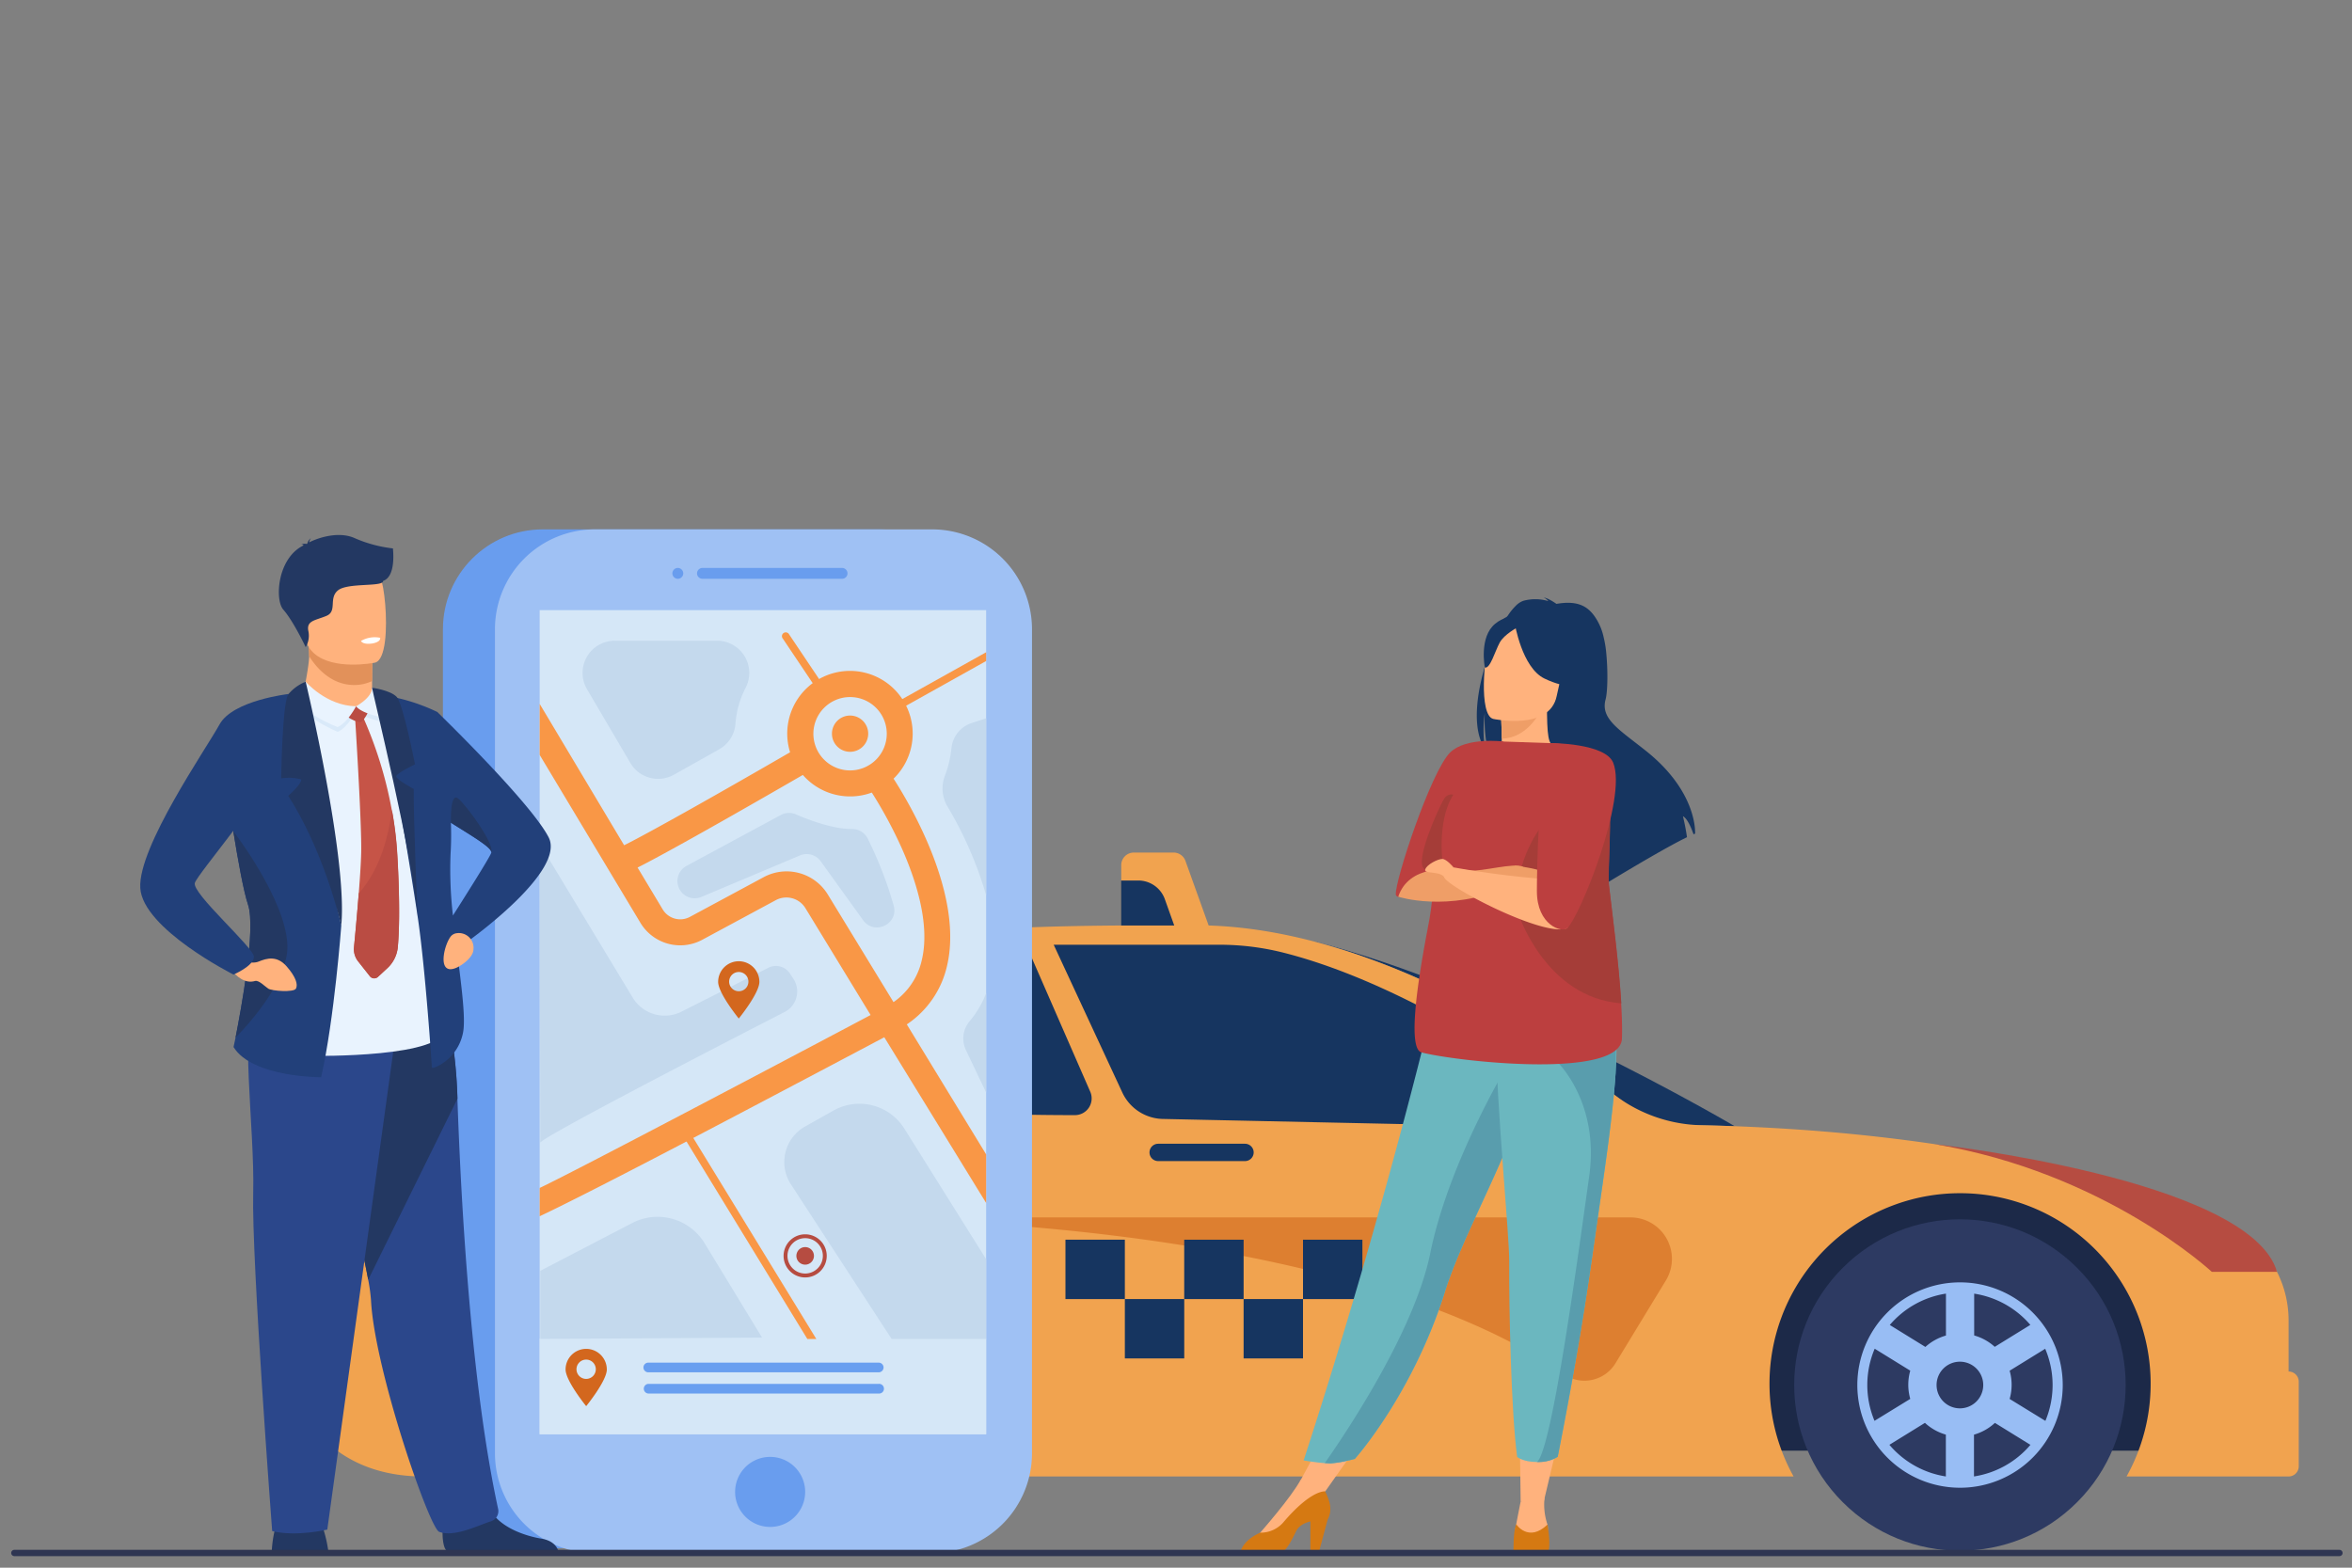 <svg xmlns="http://www.w3.org/2000/svg" xmlns:xlink="http://www.w3.org/1999/xlink" id="Layer_1" data-name="Layer 1" viewBox="0 0 750 500"><rect x="0" y="0" width="750" height="500" fill="#808080" stroke="none"/><defs><style>.cls-1{fill:none;}.cls-2{fill:#1c2948;}.cls-3{fill:#163560;}.cls-4{fill:#f1a34f;}.cls-5{fill:#b64c41;}.cls-6{fill:#dd7f30;}.cls-7{fill:#2d3a62;}.cls-8{fill:#98bdf4;}.cls-9{fill:#699dee;}.cls-10{fill:#9fc1f4;}.cls-11{fill:#d5e7f7;}.cls-12{fill:#f99746;}.cls-13{fill:#c4d9ed;}.cls-14{fill:#699ff0;}.cls-15{fill:#d3671e;}.cls-16{fill:#ffb27d;}.cls-17{fill:#e2915a;}.cls-18{fill:#233862;}.cls-19{fill:#2b478b;}.cls-20{fill:#e9f3fe;}.cls-21{fill:#22407a;}.cls-22{fill:#fff;}.cls-23{fill:#d9e9f9;}.cls-24{fill:#c65447;}.cls-25{fill:#ba4c43;}.cls-26{fill:#d57912;}.cls-27{fill:#ef9e67;}.cls-28{fill:#6bb7bf;}.cls-29{fill:#599dad;}.cls-30{fill:#bc3f3f;}.cls-31{fill:#a53d38;}.cls-32{clip-path:url(#clip-path);}.cls-33{fill:#2e3552;}</style><clipPath id="clip-path"><rect class="cls-1" x="172.09" y="194.6" width="142.37" height="262.82"></rect></clipPath></defs><title>taxi-booking-app</title><polygon class="cls-2" points="134.82 462.67 698.1 462.67 675.23 378.2 134.82 378.2 134.82 462.67"></polygon><path class="cls-3" d="M391.39,295.51Z"></path><path class="cls-3" d="M553.17,359.2h0q-12.66-.48-26.33-.49S476.38,314.93,418,300C478,314.84,553.17,359.2,553.17,359.2Z"></path><path class="cls-4" d="M96.22,392.06V343.72s56.71-6.48,91-18.9c79.4-29.17,122.07-29.71,194.18-29.71,54.74,0,110.19,36.66,133.72,54.32a47.48,47.48,0,0,0,27.45,9.45c86.61,1.9,140.14,19.19,166.73,30.86a34.29,34.29,0,0,1,20.48,31.42v16.27h0a3.24,3.24,0,0,1,3.24,3.24v27a3.24,3.24,0,0,1-3.24,3.24H678.11a60.77,60.77,0,1,0-106.17,0H254a60.77,60.77,0,1,0-106.17,0h-12.7c-43.94,0-50.17-44.93-50.58-67A11.69,11.69,0,0,1,96.22,392.06Z"></path><path class="cls-3" d="M409.24,303.84c50.17,12.69,104,56.09,104,56.09l-142.38-3.05a14.61,14.61,0,0,1-13-8.48L336,301.32h52.79A83.1,83.1,0,0,1,409.24,303.84Z"></path><path class="cls-3" d="M327.66,302.4l20,45.8a5.33,5.33,0,0,1-4.89,7.46c-20.17,0-73.13-.74-103.62-8.38A9.63,9.63,0,0,1,234.82,331C247.21,319.12,274.15,302.4,327.66,302.4Z"></path><path class="cls-5" d="M726.08,405.63h-20.8s-34-31.75-88.61-40.75C616.67,364.88,717.52,376,726.08,405.63Z"></path><path class="cls-5" d="M96.22,392.06h5.51a8,8,0,0,0,7.22-4.55c3.18-6.74,10.17-19.53,20.89-28.62a5.85,5.85,0,0,0-3.77-10.31H96.22Z"></path><path class="cls-3" d="M369.32,370.32H397a2.77,2.77,0,0,0,2.77-2.76h0a2.77,2.77,0,0,0-2.77-2.77H369.32a2.77,2.77,0,0,0-2.77,2.77h0A2.77,2.77,0,0,0,369.32,370.32Z"></path><path class="cls-3" d="M247,370.32h27.68a2.76,2.76,0,0,0,2.76-2.76h0a2.76,2.76,0,0,0-2.76-2.77H247a2.76,2.76,0,0,0-2.76,2.77h0A2.76,2.76,0,0,0,247,370.32Z"></path><path class="cls-6" d="M270.41,388.28h249.5a13.23,13.23,0,0,1,11.3,20.11L515.14,434.8a11.58,11.58,0,0,1-16.61,3.42C477.2,423,415.75,391.45,270.41,388.28Z"></path><path class="cls-4" d="M361.47,271.92h12.8a4,4,0,0,1,3.73,2.62l7.54,21h-28V275.88A4,4,0,0,1,361.47,271.92Z"></path><path class="cls-3" d="M357.5,295.18V280.83H363a9,9,0,0,1,8.44,5.95l3,8.4Z"></path><rect class="cls-3" x="415.5" y="395.39" width="18.94" height="18.94"></rect><rect class="cls-3" x="396.56" y="414.32" width="18.94" height="18.94"></rect><rect class="cls-3" x="377.62" y="395.39" width="18.94" height="18.94"></rect><rect class="cls-3" x="358.69" y="414.32" width="18.94" height="18.94"></rect><rect class="cls-3" x="339.75" y="395.39" width="18.94" height="18.94"></rect><circle class="cls-7" cx="200.39" cy="441.66" r="52.85" transform="translate(-193.57 158.8) rotate(-29.92)"></circle><path class="cls-8" d="M200.39,408.92a32.75,32.75,0,1,1-32.74,32.74A32.74,32.74,0,0,1,200.39,408.92Zm-4.48,3.59a29.44,29.44,0,0,0-17.91,10l11.35,7a16.52,16.52,0,0,1,6.56-3.63Zm9,0v13.34a16.52,16.52,0,0,1,6.56,3.63l11.34-7A29.39,29.39,0,0,0,204.88,412.51Zm22.71,40.59a29.57,29.57,0,0,0-.06-23l-11.34,7a16.74,16.74,0,0,1,.64,4.56,16.44,16.44,0,0,1-.6,4.42Zm-22.71,17.72a29.47,29.47,0,0,0,18-10.08l-11.33-7a16.37,16.37,0,0,1-6.67,3.74Zm3-29.16a7.44,7.44,0,1,0-7.44,7.44A7.44,7.44,0,0,0,207.83,441.66Zm-11.92,29.16V457.48a16.37,16.37,0,0,1-6.67-3.74l-11.34,7A29.5,29.5,0,0,0,195.91,470.82Zm-11.35-24.74a16.32,16.32,0,0,1,0-9l-11.34-7a29.57,29.57,0,0,0-.06,23Z"></path><circle class="cls-7" cx="624.98" cy="441.74" r="52.85" transform="translate(-129.31 571.31) rotate(-45)"></circle><path class="cls-8" d="M625,409a32.75,32.75,0,1,1-32.74,32.74A32.74,32.74,0,0,1,625,409Zm-4.48,3.59a29.43,29.43,0,0,0-17.91,10l11.35,7a16.4,16.4,0,0,1,6.56-3.63Zm9,0v13.34a16.4,16.4,0,0,1,6.56,3.63l11.35-7A29.43,29.43,0,0,0,629.46,412.59Zm22.71,40.59a29.57,29.57,0,0,0-.06-23l-11.34,7a16.35,16.35,0,0,1,0,9ZM629.46,470.9a29.47,29.47,0,0,0,18-10.08l-11.33-7a16.39,16.39,0,0,1-6.67,3.75Zm2.95-29.16a7.44,7.44,0,1,0-7.44,7.44A7.44,7.44,0,0,0,632.41,441.74ZM620.49,470.9V457.56a16.39,16.39,0,0,1-6.67-3.75l-11.33,7A29.47,29.47,0,0,0,620.49,470.9Zm-11.35-24.74a16.35,16.35,0,0,1,0-9l-11.34-7a29.57,29.57,0,0,0-.06,23Z"></path><rect class="cls-9" x="141.24" y="168.84" width="171.24" height="324.93" rx="31.85"></rect><path class="cls-10" d="M189.69,168.84H297.23a31.85,31.85,0,0,1,31.85,31.85V463.5a31.85,31.85,0,0,1-31.85,31.85H189.69a31.86,31.86,0,0,1-31.86-31.86V200.69A31.85,31.85,0,0,1,189.69,168.84Z"></path><path class="cls-9" d="M268.56,181.14H224a1.73,1.73,0,1,0,0,3.46h44.52a1.73,1.73,0,1,0,0-3.46Z"></path><path class="cls-9" d="M216.14,181.14a1.73,1.73,0,1,0,1.73,1.73A1.74,1.74,0,0,0,216.14,181.14Z"></path><path class="cls-9" d="M234.41,475.81A11.17,11.17,0,1,1,245.58,487,11.17,11.17,0,0,1,234.41,475.81Z"></path><rect class="cls-11" x="172.09" y="194.6" width="142.37" height="262.82"></rect><rect class="cls-11" x="172.09" y="426.93" width="142.37" height="30.51"></rect><path class="cls-12" d="M262.65,222.14a1.2,1.2,0,0,1-1-.53l-12-17.89a1.22,1.22,0,1,1,2-1.36l12,17.88a1.22,1.22,0,0,1-.33,1.7A1.2,1.2,0,0,1,262.65,222.14Z"></path><path class="cls-12" d="M265.29,234a5.78,5.78,0,1,1,5.77,5.78A5.77,5.77,0,0,1,265.29,234Z"></path><path class="cls-13" d="M243,426.61,224.67,396.5a17.55,17.55,0,0,0-23.07-6.43l-29.31,15.24v21.74Z"></path><path class="cls-13" d="M172.29,364.48c-.16-1.47,57.34-31.15,77.93-41.73a7.34,7.34,0,0,0,2.8-10.53l-1.11-1.7a5.34,5.34,0,0,0-6.89-1.86l-27.72,14a11.91,11.91,0,0,1-15.41-4.26l-29.8-49.32Z"></path><path class="cls-13" d="M187.19,219.83,201,243.33a10.27,10.27,0,0,0,13.86,3.78L229.3,239a10.27,10.27,0,0,0,5.22-8.09,29.49,29.49,0,0,1,3.15-11.37,10.22,10.22,0,0,0-.26-10.28h0a10.27,10.27,0,0,0-8.76-4.91h-32.6A10.27,10.27,0,0,0,187.19,219.83Z"></path><path class="cls-13" d="M314.47,229.09v56.5a121,121,0,0,0-12.4-28.47,11.23,11.23,0,0,1-.72-9.8,34.67,34.67,0,0,0,2.06-8.81,9.41,9.41,0,0,1,6.46-7.92Z"></path><path class="cls-13" d="M309.15,325.76a31.88,31.88,0,0,0,5.32-9v31.72L308,334.89A8.54,8.54,0,0,1,309.15,325.76Z"></path><path class="cls-13" d="M314.47,401.62v25.43H284.32l-32.09-49.28a13,13,0,0,1,4.55-18.51l9-5.06A16.9,16.9,0,0,1,288.4,360Z"></path><path class="cls-13" d="M218.91,276.17,249,259.93a5.5,5.5,0,0,1,4.8-.2c3.87,1.69,11.7,4.71,17.92,4.68a5.48,5.48,0,0,1,5,3.09A124.39,124.39,0,0,1,285,288.91c1.54,5.88-6.23,9.51-9.78,4.57L261.7,274.69a5.5,5.5,0,0,0-6.59-1.86l-31.46,13.24a5.49,5.49,0,0,1-6.92-2.37h0A5.49,5.49,0,0,1,218.91,276.17Z"></path><path class="cls-14" d="M280.2,434.6H206.72a1.55,1.55,0,0,0-1.54,1.55h0a1.55,1.55,0,0,0,1.54,1.54H280.2a1.56,1.56,0,0,0,1.55-1.54h0A1.56,1.56,0,0,0,280.2,434.6Z"></path><path class="cls-14" d="M280.2,441.37H206.72a1.55,1.55,0,0,0,0,3.09H280.2a1.55,1.55,0,1,0,0-3.09Z"></path><path class="cls-15" d="M186.92,430.21a6.57,6.57,0,0,0-6.57,6.57c0,3.63,6.57,11.7,6.57,11.7s6.58-8.07,6.58-11.7A6.58,6.58,0,0,0,186.92,430.21Zm0,9.58a3.08,3.08,0,1,1,3.07-3.08A3.08,3.08,0,0,1,186.92,439.79Z"></path><path class="cls-15" d="M235.58,306.58a6.58,6.58,0,0,0-6.58,6.57c0,3.63,6.58,11.7,6.58,11.7s6.57-8.07,6.57-11.7A6.57,6.57,0,0,0,235.58,306.58Zm0,9.57a3.07,3.07,0,1,1,3.07-3.07A3.06,3.06,0,0,1,235.58,316.15Z"></path><path class="cls-12" d="M260.3,427.05l-40.91-66.87a1.22,1.22,0,1,0-2.08,1.27l40.13,65.6Z"></path><path class="cls-5" d="M259.55,400.54a2.8,2.8,0,1,1-2.8-2.79A2.8,2.8,0,0,1,259.55,400.54Z"></path><path class="cls-5" d="M256.75,393.67a6.88,6.88,0,1,0,6.88,6.87A6.88,6.88,0,0,0,256.75,393.67Zm0,12.51a5.64,5.64,0,1,1,5.64-5.64A5.64,5.64,0,0,1,256.75,406.18Z"></path><path class="cls-16" d="M118.65,217.22v2.12s.58,6.61-7.57,7.58-14.82.84-14.6-4.27c.74-4,2-10.08,2.11-13.35a23.6,23.6,0,0,0-.29-4l15.78-.32,4.64.76Z"></path><path class="cls-17" d="M118.71,205.78l-.06,11.44a13.28,13.28,0,0,1-5.68,1.26c-7.26,0-11.94-5.32-14.39-9.18a23.6,23.6,0,0,0-.29-4l15.78-.32Z"></path><path class="cls-16" d="M97.08,202.8c1.83,9.85,14.54,9.53,20,8.91,1.54-.17,2.52-.37,2.52-.37,1.74-.46,2.71-3.21,3.16-6.81.9-7.12-.23-17.57-1.43-20.24-1.81-4-5.22-8.37-18-5.23S94.73,190.17,97.08,202.8Z"></path><path class="cls-18" d="M86.67,494.55h18a42.13,42.13,0,0,0-1.44-6.47,17.46,17.46,0,0,0-1-2.59c-1.75-3.5-12.88-1.28-12.88-1.28s-1,.89-1.84,4.27A36.21,36.21,0,0,0,86.67,494.55Z"></path><path class="cls-18" d="M141.12,488.86c0,2.45.36,4.77,1.25,5.69H178c-.45-1.29-1.73-3.23-5.39-3.82-4.16-.68-10.64-2.68-14.42-6.68A10.74,10.74,0,0,1,155.4,479c-1.68-7.47-13.87,2.28-13.87,2.28A60.44,60.44,0,0,0,141.12,488.86Z"></path><path class="cls-19" d="M117.41,408.17a54.7,54.7,0,0,1,.9,6.58c1.13,22.1,18.6,72.63,21.73,73.81,4.83,1.82,12.44-2.06,16.43-3.33a3.4,3.4,0,0,0,2.39-3.88c-8.65-39.77-11.83-97-13-130.94a154.24,154.24,0,0,0-3.52-28.88s-42.61-11.36-42.86,3C99.28,337.27,113.62,387.18,117.41,408.17Z"></path><path class="cls-18" d="M117.41,408.17l28.47-57.76a154.24,154.24,0,0,0-3.52-28.88s-42.61-11.36-42.86,3C99.28,337.27,113.62,387.18,117.41,408.17Z"></path><path class="cls-19" d="M126.89,324.6,104.37,487.84s-9.89,2.39-17.58.48c0,0-6.6-86.82-6.05-107.81S76,324.34,82,320.46,126.89,324.6,126.89,324.6Z"></path><path class="cls-18" d="M125.3,174.91A42.31,42.31,0,0,1,113,171.59c-5.39-2.35-12.2.23-14.41,1.4a3.21,3.21,0,0,1,.54-1.33A3,3,0,0,0,98,173.34c-.1.08-.15.13-.12.15a3.75,3.75,0,0,0-1.85.12s.51-.07.69.25a.34.34,0,0,0,.08.09c-8.42,4.07-9.19,17.37-6.49,20.45,3.26,3.7,7.17,12,7.17,12a7.17,7.17,0,0,0,.83-5.23c-.59-3.26,2.22-3.26,5.78-4.74s.59-5.63,3.7-8.15,14.52-1,14.37-3C126.39,183.82,125.3,175.34,125.3,174.91Z"></path><path class="cls-20" d="M94.55,225.49l5.19,111.27s43.28.7,42-9.09-15.6-98.77-15.6-98.77l-31.63-3.41Z"></path><path class="cls-21" d="M79.1,288.56c2.57,7.72-2.28,33.64-4,42.43-.38,1.85-.63,2.95-.63,2.95,6,9.75,27.94,9.63,27.94,9.63,4.22-18.66,6.42-48.38,6.42-48.38L92,221.35l-21.2,19.59s1.61,11.95,3.59,24.11C75.93,274.67,77.71,284.46,79.1,288.56Z"></path><path class="cls-22" d="M115.12,204.42s.41,1.27,3.62.81c0,0,2.69-.39,2.49-1.81A8.72,8.72,0,0,0,115.12,204.42Z"></path><path class="cls-21" d="M139.45,227.08v0c1,1,29.91,29.05,35.51,40s-26.05,33.35-26.05,33.35a7.47,7.47,0,0,1-3.46.49c1.5,12.32,3.18,23.69,2.18,28.55-1.8,8.77-9.91,11.71-9.91,11,0-.22-2.09-32-4.58-48.4C127.63,255.76,121,221.58,121,221.58A60.86,60.86,0,0,1,139.45,227.08ZM156.65,272a.27.27,0,0,0,0-.17c0-1.6-6.12-5.15-12.75-9.33l-.12-.13h0a97.93,97.93,0,0,1-.1,9.89,127.11,127.11,0,0,0,.75,19.73C147.6,287,156,273.78,156.65,272Z"></path><path class="cls-23" d="M93.33,221.22c-.06-1.06,5-2.53,5-2.53s5.76,8,15.24,8.12c0,0-2.7,5.26-5.88,6.62C107.66,233.43,93.64,227.53,93.33,221.22Z"></path><path class="cls-24" d="M126.86,302a10.49,10.49,0,0,1-3.34,6.79l-3,2.78a1.76,1.76,0,0,1-2.58-.21l-3.74-4.74a6.26,6.26,0,0,1-1.32-4.5c.35-3.59,1-10.52,1.52-17.2.42-5.41.76-10.67.79-13.87.08-10.21-2-42.78-2-42.78l2.45.13a130.7,130.7,0,0,1,9.27,29.84,112.84,112.84,0,0,1,1.69,13.41S127.91,290.27,126.86,302Z"></path><path class="cls-25" d="M126.86,302a10.49,10.49,0,0,1-3.34,6.79l-3,2.78a1.76,1.76,0,0,1-2.58-.21l-3.74-4.74a6.26,6.26,0,0,1-1.32-4.5c.35-3.59,1-10.52,1.52-17.2,6.77-7.6,9.51-18.1,10.56-26.68a112.84,112.84,0,0,1,1.69,13.41S127.91,290.27,126.86,302Z"></path><path class="cls-23" d="M113.54,226.62s5-3,5-6.2c0,0,3.24-.41,4.66,1.16,0,0,1.19,5.54-.39,8.75C122.86,230.33,115.62,229.23,113.54,226.62Z"></path><path class="cls-25" d="M110.13,226.14l6.82-1.63a1,1,0,0,1,.86,1.19c0,1.11-1.92,4.35-2.76,4.61S108.52,228.39,110.13,226.14Z"></path><path class="cls-20" d="M94.12,220.67c-.05-1.06,3.35-3.25,3.35-3.25s6.59,7.7,16.07,7.84c0,0-2.7,5.26-5.88,6.62C107.66,231.88,94.43,227,94.12,220.67Z"></path><path class="cls-20" d="M113.54,225.26s5.09-2.69,5.1-5.92a16.31,16.31,0,0,1,4.49,2.92,9.33,9.33,0,0,1-.27,6.71S115.62,227.87,113.54,225.26Z"></path><path class="cls-16" d="M151,302.31a4.68,4.68,0,0,0-5.3-4.68,2.9,2.9,0,0,0-2,1.08c-1.93,2.57-3.76,10-.34,10.39,1.39.15,3.17-.83,4.55-1.88s3.06-2.72,3.06-4.48Z"></path><path class="cls-18" d="M75.09,331c6.2-6.46,16.93-19.17,16.55-29.6-.51-14.6-17.27-36.34-17.27-36.34,1.56,9.62,3.34,19.41,4.73,23.51C81.67,296.28,76.82,322.2,75.09,331Z"></path><path class="cls-16" d="M75.28,305.58s4.47,2.23,7.17,1.11,5.9-1.95,8.93,1.5,3.66,5.83,3,7.11-7.69.79-8.86,0-3-2.76-4.2-2.42c-3.24.94-6-1.53-7.5-3.5C72.92,308.19,75.4,307.62,75.28,305.58Z"></path><path class="cls-21" d="M92,221.35s-17.77,2-22,9.71-26,39.09-25.27,52.13,29.72,27.64,29.72,27.64,6.43-2.71,6.52-5.63-20-20.38-18.83-23.64,23.41-29,25.55-37.53S92,221.35,92,221.35Z"></path><path class="cls-18" d="M143.82,262.34l.12.13c6.63,4.18,12.75,7.73,12.75,9.33.89-2.83-7.72-14.65-10.51-17.06S143.82,262.34,143.82,262.34Z"></path><path class="cls-18" d="M97.47,217.42s13.49,56.5,11.34,77.78c0,0-5-22.74-16.89-41.37,0,0,4.35-3.83,4.12-5.24a15,15,0,0,0-6.37-.32S90,223.92,92,221.35A14.23,14.23,0,0,1,97.47,217.42Z"></path><path class="cls-18" d="M118.64,219.34c-.18.08,13.37,55.21,14.51,72.85,0,0-1.35-31.49-1.22-40.56,0,0-5.6-3-5.6-4s6-3.85,6-3.85-3.79-19.39-5.85-21.53S118.64,219.34,118.64,219.34Z"></path><polygon class="cls-16" points="497.19 458.2 492.27 478.91 484.9 478.87 484.63 458.2 497.19 458.2"></polygon><polygon class="cls-16" points="434.29 459.09 420.3 478.91 414.84 471.91 423.26 456.36 434.29 459.09"></polygon><path class="cls-16" d="M492.52,477.76a19.81,19.81,0,0,0,.94,8.49s1.2,5.49-4.21,5.59-6.73-.41-6.12-3.77,1.78-9.2,1.78-9.2Z"></path><path class="cls-26" d="M482.62,494.54h11.23c.61-2.88-.39-8.29-.39-8.29-6.13,5.86-10-.14-10-.14C482.5,488.61,482.62,494.54,482.62,494.54Z"></path><path class="cls-16" d="M401.81,488.87s10-11.32,13-17l7.42,3.8-16.58,15.57-3.88-.51Z"></path><path class="cls-26" d="M395.69,494.52h13.84c1.21-1.1,2.38-3.31,3.8-6.21.82-1.67,2.64-2.58,4.52-3.08v9.29h2.86l2.65-9.88c1.77-3.31.44-6.35-.8-9-1.45,0-5.64,1-13,9.5a9.61,9.61,0,0,1-7.75,3.69l-.11.06C397.5,490.85,396.13,493.22,395.69,494.52Z"></path><path class="cls-3" d="M473.44,212.8a.56.56,0,0,0,0-.15.1.1,0,0,1,0-.07c.29-1,.63-2,1-3v-.2a66.8,66.8,0,0,1,3.52-8.18v0c.76-1.45,1.51-2.8,2.27-4,.11-.18.22-.36.34-.52a.64.64,0,0,1,.13-.17,1.41,1.41,0,0,1,.18-.27,19.14,19.14,0,0,1,2.38-2.94,6.53,6.53,0,0,1,2.47-1.67,14.51,14.51,0,0,1,8,.09,3.57,3.57,0,0,0-1.47-1.12c1.36.07,4.06,2,4.06,2,6.43-1.1,9.8.5,12.29,4.16a18.17,18.17,0,0,1,2.72,6.32v0a33.9,33.9,0,0,1,.8,4.52v0c.65,6.19.53,13-.16,15.54-1.65,6.24,4.52,9.63,13.12,16.53,16.39,13.18,15.43,26.21,15.43,26.21-.15.07-.31.11-.49.2-.6-1.71-1.89-5-3.38-5.74a67.68,67.68,0,0,1,1.29,6.68c-5.88,2.85-16.82,9.31-25,14.25-.52.29-1,.6-1.5.89a10.53,10.53,0,0,0,.34-4.1l-1.94,5.06c-1.8,1.11-3.41,2.07-4.65,2.85l-2.9,1.78a6.46,6.46,0,0,0-.33-3.18v0a38.17,38.17,0,0,0-1.36-3.74,142.6,142.6,0,0,0-9-17.44l-.83-1.33a156.42,156.42,0,0,0-12-17.33,53.07,53.07,0,0,0-3.61-4l-.13-.13a18,18,0,0,1-1.05-3.77,44.3,44.3,0,0,1-.51-9.51,40.26,40.26,0,0,0-.2,9.54,15.7,15.7,0,0,0,.4,2.2,10.28,10.28,0,0,1-1.22-2.18C469.83,230.91,470.85,221.49,473.44,212.8Z"></path><path class="cls-16" d="M477.88,242.71c-.06,0,6.05,3.2,10.65,1.94,4.32-1.18,7.15-6.78,7.09-6.8-1.84-.36-2.36-2.88-2.32-13.69l-.83.16-13.92,2.76s.32,4.38.33,8.51C478.89,239.05,478.68,242.34,477.88,242.71Z"></path><path class="cls-27" d="M478.55,227.08s.32,4.38.33,8.51c7.78-.22,11.9-7.33,13.59-11.27Z"></path><path class="cls-3" d="M495.33,224.81s5.28-5.51,7.33-10.72c1.46-3.72,2.38-18.42-12.41-19.26a19.93,19.93,0,0,0-8.72,1.43c-3.54,1.48-9,5.12-6.44,18.62l.45,4.48Z"></path><path class="cls-28" d="M415.7,465.79s3.69.64,6.73.87c.67,0,1.32.08,1.88.08a33.15,33.15,0,0,0,5.86-1l.13,0,1.59-.4.1,0s18.44-20.53,28.79-53.45c.24-.77.49-1.54.76-2.32,5.66-16.51,17.4-37.24,23.59-56,1-3,1.87-5.8,2.66-8.46.25-.86.5-1.69.73-2.52a199.22,199.22,0,0,0,7.1-37.35l-37.19,9.47S442.81,382.39,415.7,465.79Z"></path><path class="cls-16" d="M476.12,229.28s18,3.94,20.28-7.31,6.14-18.31-5.26-21.3-14.51.84-16.18,4.41S471.49,228,476.12,229.28Z"></path><path class="cls-3" d="M483,198.73s2.28,14.2,9.48,17.68,10.9,2.11,10.9,2.11-2.21-5.14-1.79-13.46C501.56,205.06,488,193.2,483,198.73Z"></path><path class="cls-3" d="M484,200.05s-4.29,2.2-5.77,4.89-3.07,8.5-4.75,7.95c0,0-1.91-9.72,3.3-13.95C482.28,194.45,484,200.05,484,200.05Z"></path><path class="cls-29" d="M422.43,466.66c.67,0,1.32.08,1.88.08a33.15,33.15,0,0,0,5.86-1l.13,0,1.59-.4.1,0s18.44-20.53,28.79-53.45c.24-.77.49-1.54.76-2.32,5.66-16.51,17.4-37.24,23.59-56,1-3,1.87-5.8,2.66-8.46.25-.86.5-1.69.73-2.52l-6.57-5s-19.75,32-25.86,62.07C451,424.61,429.2,457,422.43,466.66Z"></path><path class="cls-28" d="M481.26,402.47c-.11,14.64.63,48.28,2.53,62.21,0,0,1.81,1.6,6.29,1.62s6.65-1.67,6.65-1.67c4.78-24.22,8.18-44.26,10.66-61.53,2-14.17,3.83-26.32,5.22-36.78,1.23-9.26,2.13-17.21,2.57-24.05q.09-1.39.15-2.73.07-1.76.12-3.42c0-1.11,0-2.2,0-3.25h-.16l-9.24-.9-29.19-2.85C477.36,354.75,481.32,394,481.26,402.47Z"></path><path class="cls-29" d="M490.08,466.3a11.41,11.41,0,0,0,6.65-1.67c4.78-24.22,8.18-44.26,10.66-61.53,2-14.17,3.83-26.32,5.22-36.78,1.23-9.26,2.13-17.21,2.57-24.05.05-3.38.08-6.61.12-9.41s.09-5.25.17-6.92l-9.41,6-9.89,6.33s14,12.77,10.59,36.91S494.88,462.88,490.08,466.3Z"></path><path class="cls-30" d="M479.45,236.49s-12-1.49-17.05,3.52c-6.17,6.14-17.76,41.34-17.3,45.36.18,1.53,6.27.82,8.35-1.37C463.86,273.09,475.79,244.65,479.45,236.49Z"></path><path class="cls-30" d="M453.29,335.66c11.2,2.91,63.46,8.66,63.91-4.43.11-3.19,0-7.05-.25-11.22-.78-12.93-2.9-28.91-3.92-37.7-.46-4,1.09-22.08-.1-31.91a22,22,0,0,0-.73-3.76c-2.25-7.42-12.4-9.44-17.6-9.62l-15.71-.53s-16.23,18.12-18.48,23.69-3,24.63-4.75,33.86S447.85,334.25,453.29,335.66Z"></path><path class="cls-31" d="M484.16,291.43S492.89,318.25,517,320c-.78-12.93-2.9-28.91-3.92-37.7-.46-4,1.09-22.08-.1-31.91-.32.06-.6.24-.93.3C485.51,255.82,481.75,285.84,484.16,291.43Z"></path><path class="cls-27" d="M445.86,286s15.77,5.17,35-3.13c0,0,5.24-.49,7.83.17,0,0-.55-5.19-3.09-6.6s-13.47,1.64-16.73,1.19C461.71,276.68,449.27,275.91,445.86,286Z"></path><path class="cls-31" d="M459.91,274s-1.48-12.82,3.54-20.54a2.67,2.67,0,0,0-3,1.4c-1.28,2-10.13,21.05-5.92,22.45S459.91,274,459.91,274Z"></path><path class="cls-27" d="M482.94,276.09c.22,0,7.44.94,8.72,1.85s.15,4.06-2.25,4.36S482.94,276.09,482.94,276.09Z"></path><path class="cls-16" d="M502.68,281a297.4,297.4,0,0,1-39.23-4.37s-3.41,0-3,3S492.78,299.24,499.8,296Z"></path><path class="cls-16" d="M463.45,276.58s-2.18-2.63-3.54-2.63-4.89,1.73-5.42,3.31,4.19.45,5.95,2.33S463.45,276.58,463.45,276.58Z"></path><path class="cls-30" d="M494.6,237s17.28,0,19.81,6.26C519,254.61,503.82,292.22,499.8,296c-1.72,1.64-9.72-.94-9.72-11.77C490.08,278.64,490.49,245.82,494.6,237Z"></path><g class="cls-32"><path class="cls-12" d="M318.72,375.16l-29.56-48.44a30.49,30.49,0,0,0,12.78-18.47c5.43-22.39-11.37-51.16-17-59.9a20,20,0,1,0-33-8.42c-21.5,12.46-44.71,25.57-52.92,29.66l-28.62-47.92c-1.18-2,.31,4.28-1.66,5.46a4.15,4.15,0,0,0-1.42,5.69L204.2,294.3a14.81,14.81,0,0,0,19.74,5.43l23.44-12.63a7.12,7.12,0,0,1,9.45,2.55l20.79,34.08c-41.81,22.16-101.89,53.78-106.52,55.59a4.13,4.13,0,0,0-2.84,4.92c.45,1.9-2.35,6.22-.47,6.22.32,0-1.35-.17-1-.25,1.05-.25,9.13-3.51,64.32-32.54,21.39-11.24,42.73-22.54,50.87-26.85l36.58,59.53c.78,1.28-4.74-8.89-3.35-8.89a4,4,0,0,0,2.16-.61A4.14,4.14,0,0,0,318.72,375.16ZM271.06,222.32A11.7,11.7,0,1,1,259.37,234,11.71,11.71,0,0,1,271.06,222.32ZM243.45,279.8,220,292.43a6.52,6.52,0,0,1-8.69-2.4l-8-13.33c4.18-2.1,12.07-6.36,27.54-15.12,10.31-5.85,20.41-11.67,25.16-14.42A20,20,0,0,0,278,252.78a141.39,141.39,0,0,1,9.45,17.52c4.5,10.05,9.28,24.46,6.47,36a22.16,22.16,0,0,1-9,13.32l-20.93-34.29A15.4,15.4,0,0,0,243.45,279.8Z"></path><path class="cls-12" d="M284.09,227.61A1.2,1.2,0,0,1,283,227a1.22,1.22,0,0,1,.47-1.66l32.92-18.39a1.22,1.22,0,0,1,1.66.47,1.24,1.24,0,0,1-.47,1.66l-32.92,18.39A1.3,1.3,0,0,1,284.09,227.61Z"></path></g><path class="cls-33" d="M746,496.31H4.52a1,1,0,0,1-.95-1h0a1,1,0,0,1,.95-1H746a1,1,0,0,1,1,1h0A1,1,0,0,1,746,496.31Z"></path></svg>